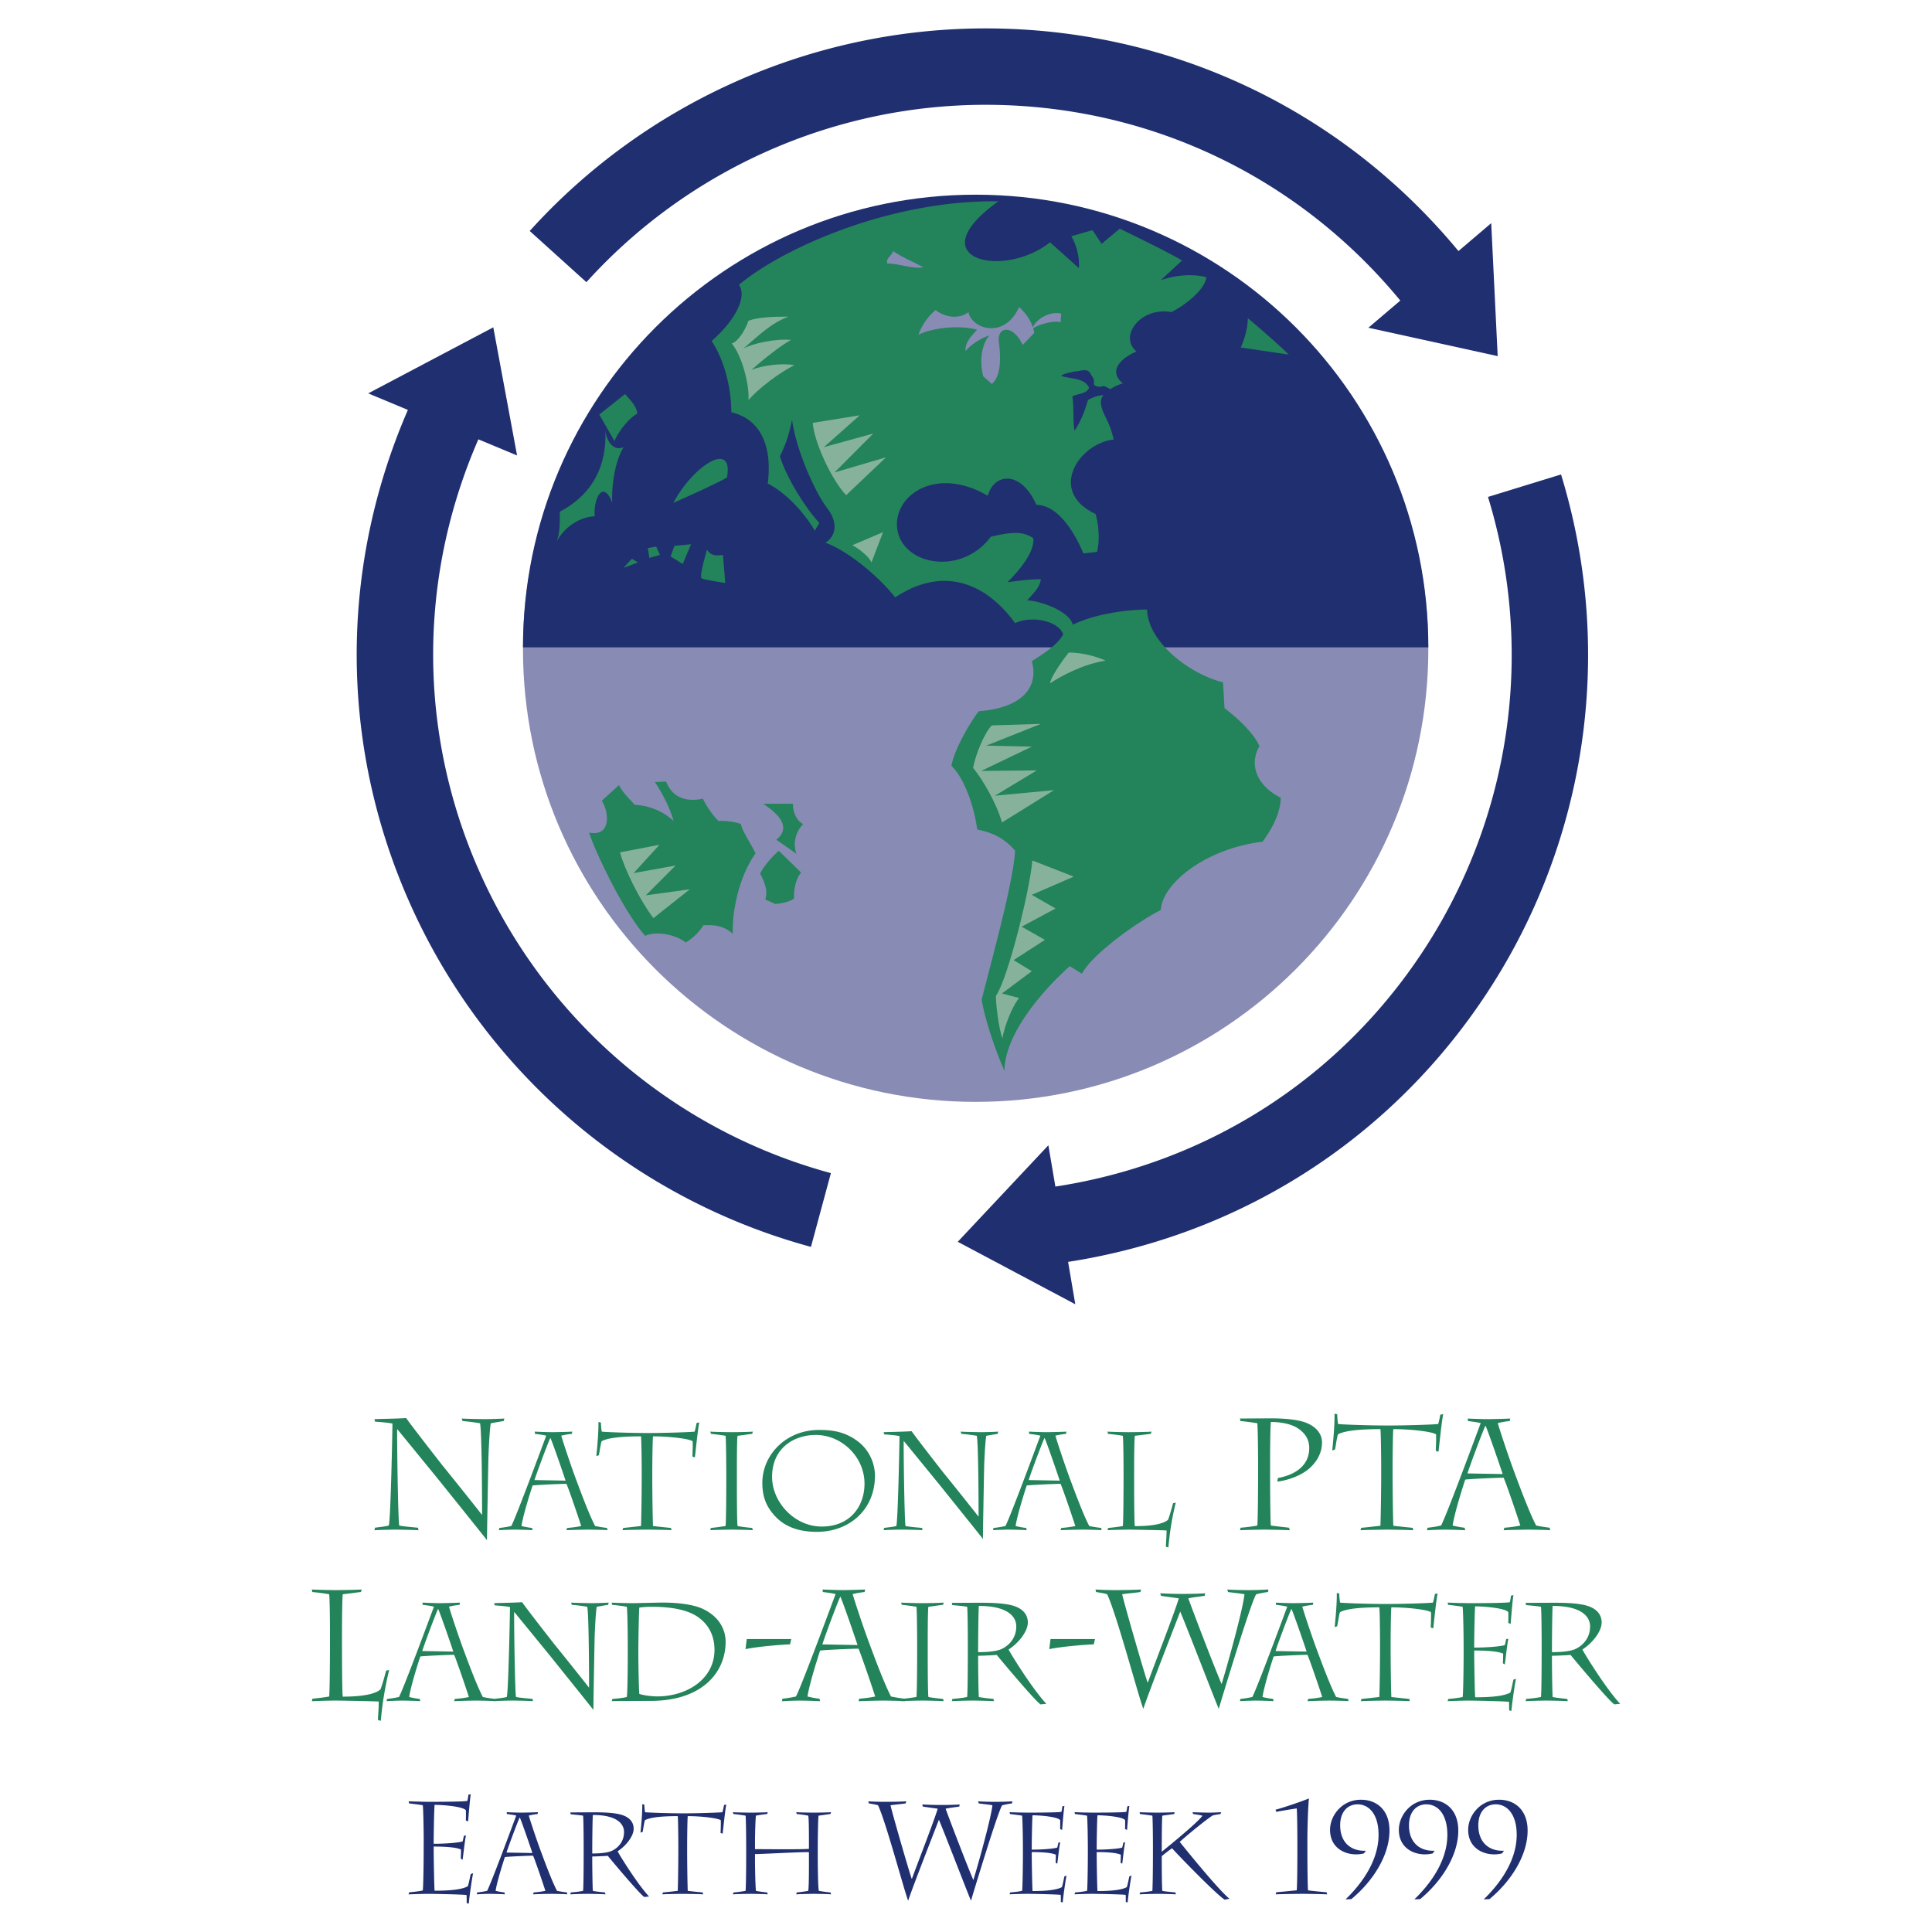 <svg xmlns="http://www.w3.org/2000/svg" width="2500" height="2500" viewBox="0 0 192.756 192.756"><g fill-rule="evenodd" clip-rule="evenodd"><path fill="#fff" d="M0 0h192.756v192.756H0V0z"/><path d="M37.358 141.588c.805-.031 2.284-.047 3.166-.109.347.535 3.465 4.535 3.732 4.865.473.566 3.605 4.488 3.811 4.771h.031c0-1.023-.015-8.221-.204-9.117a23.191 23.191 0 0 0-1.749-.221l-.078-.252c.299.031 2 .062 2.345.062.347 0 1.576-.031 1.906-.062l-.062.252c-.205.033-.929.158-1.291.221-.126.693-.221 2.912-.236 3.416-.017.742-.141 7.354-.141 8.25-.269-.359-4.552-5.684-4.929-6.154-.221-.27-3.622-4.441-4.031-4.93-.032.709.079 9.055.204 9.621.238.08 1.576.189 1.874.221l.048.252c-.283-.031-1.922-.062-2.33-.062-.458 0-1.685.031-2.064.062l.049-.252c.361-.062 1.022-.111 1.384-.221.188-.66.363-9.652.363-10.172-.363-.078-1.214-.158-1.734-.189l-.064-.252zM56.426 147.723l-3.099-.057c.139-.486 1.307-3.639 1.583-4.209.169.32 1.211 3.322 1.516 4.266zm.083 4.943a67.59 67.59 0 0 1 2.167-.055c.39 0 1.792.027 1.932.055l-.042-.221a15.407 15.407 0 0 1-1.193-.195c-.667-1.291-1.516-3.625-1.917-4.695-.542-1.457-1.264-3.639-1.459-4.318a7.751 7.751 0 0 1 1.057-.182l.041-.223c-.375.029-1.764.057-2 .057s-1.319-.027-1.736-.057l.014.223c.334.041.792.098 1.125.182-.221.598-2.986 8.07-3.485 9.014a11.37 11.37 0 0 1-1.195.195l-.041.221a30.46 30.46 0 0 1 1.541-.055c.402 0 1.528.027 1.82.055l-.056-.221a8.59 8.59 0 0 1-1.056-.195c.167-1.139 1-3.723 1.112-4.043.515-.068 2.902-.166 3.375-.166.223.473 1.223 3.418 1.473 4.209-.431.098-.917.152-1.404.195l-.073.22zM59.497 145.277c.055-.568.236-2.305.208-3.402l.25.055c0 .182.027.611.082.902.223.043 2.681.141 4.557.141 2.014 0 4.486-.098 4.708-.141.056-.166.152-.596.195-.861l.278-.055c-.112.32-.404 3.168-.445 3.486l-.25-.084c.028-.555.042-1.193.028-1.525-.347-.252-2.319-.488-3.959-.488-.041.375-.07 2.5-.07 3.57v.625c0 1.223.029 3.568.07 4.75.265.041 1.528.166 1.793.195l.055.221c-.334-.027-1.959-.055-2.458-.055-.362 0-2.029.027-2.431.055l.069-.221c.319-.029 1.444-.154 1.778-.195.041-1.152.069-3.543.069-4.75v-.625c0-1.098-.028-3.25-.069-3.57-2.653 0-3.556.279-3.932.488-.11.332-.195 1.041-.278 1.4l-.248.084zM72.461 146.846c0-.457-.014-3.125-.069-3.598a29.997 29.997 0 0 0-1.459-.193l-.068-.223c.263.029 1.541.057 2.111.057.707 0 1.901-.027 2.138-.057l-.069.223c-.278.029-.958.139-1.458.193-.055.141-.069 1.959-.069 3.668v.861c0 1.805.014 4.195.069 4.473.348.082 1.18.166 1.458.195l.069.221c-.306-.027-1.75-.055-2.083-.055-.473 0-1.75.027-2.166.055l.055-.221a24.253 24.253 0 0 0 1.473-.195c.055-.582.069-3.223.069-4.584v-.82h-.001zM81.989 152.305c-2.723 0-4.959-2.43-4.959-4.957 0-2.875 2.181-4.182 4.362-4.182 2.583 0 4.86 2.182 4.86 4.861 0 2.264-1.444 4.278-4.263 4.278zm-.487.527c3.237 0 5.792-2.207 5.792-5.596 0-1.307-.639-2.641-1.722-3.443-1.333-1.002-2.638-1.127-3.862-1.127-3.305 0-5.652 2.5-5.652 5.277 0 1.277.32 2.32 1.306 3.363 1.221 1.292 2.876 1.526 4.138 1.526zM88.163 142.889c.708-.027 2.014-.043 2.793-.098.304.473 3.055 4 3.29 4.291.418.5 3.18 3.959 3.362 4.209h.027c0-.902-.014-7.25-.18-8.043a20.42 20.42 0 0 0-1.542-.193l-.069-.223c.264.029 1.764.057 2.069.057.307 0 1.391-.027 1.682-.057l-.055.223c-.182.029-.82.139-1.139.193-.113.613-.195 2.57-.211 3.016-.014.652-.123 6.486-.123 7.277-.236-.318-4.014-5.014-4.348-5.43-.195-.236-3.194-3.918-3.555-4.348-.028.625.069 7.986.18 8.486.208.068 1.389.166 1.652.195l.042.221c-.25-.027-1.694-.055-2.055-.055-.403 0-1.486.027-1.82.055l.042-.221c.319-.057.903-.098 1.222-.195.167-.582.319-8.514.319-8.973-.319-.07-1.069-.139-1.527-.166l-.056-.221zM105.729 147.723l-3.098-.057c.139-.486 1.305-3.639 1.584-4.209.166.32 1.207 3.322 1.514 4.266zm.083 4.943a67.462 67.462 0 0 1 2.166-.055c.389 0 1.791.027 1.93.055l-.041-.221c-.416-.057-.82-.113-1.195-.195-.666-1.291-1.512-3.625-1.916-4.695-.541-1.457-1.264-3.639-1.457-4.318a7.668 7.668 0 0 1 1.055-.182l.041-.223c-.373.029-1.762.057-2 .057-.236 0-1.318-.027-1.736-.057l.016.223c.332.041.791.098 1.123.182-.223.598-2.986 8.07-3.484 9.014-.375.082-.793.152-1.195.195l-.041.221c.318-.027 1.25-.055 1.543-.055.4 0 1.525.027 1.816.055l-.055-.221a8.535 8.535 0 0 1-1.055-.195c.166-1.139 1-3.723 1.109-4.043.516-.068 2.904-.166 3.377-.166.221.473 1.221 3.418 1.473 4.209-.432.098-.918.152-1.404.195l-.07.22zM112.096 146.707c0-.791-.016-3.012-.07-3.459a22.854 22.854 0 0 0-1.486-.193l-.041-.223c.346.029 1.555.057 2.096.057.709 0 2.057-.027 2.293-.057l-.07.223c-.293.029-1.041.139-1.598.193-.055.447-.068 2.516-.068 3.627v.498c0 1.822.014 4.584.068 4.891 2.193 0 3.014-.361 3.32-.639.207-.543.391-1.266.5-1.652l.264-.055a29.754 29.754 0 0 0-.736 4.471l-.25-.07c0-.193.084-1.248.07-1.623-.307-.029-3.307-.084-3.75-.084-.473 0-1.75.027-2.139.055l.055-.221c.209-.016 1.18-.127 1.473-.195.055-.611.07-3.361.07-4.736v-.808h-.001zM125.521 145.98c0-.502-.016-3.447-.078-3.982a24.931 24.931 0 0 0-1.686-.221l-.047-.252c.473 0 2.471-.016 3.102-.016 1.465 0 2.771.143 3.543.457 1.402.582 1.543 1.543 1.543 1.936 0 1.008-.457 1.811-1.088 2.441-1.055 1.039-2.723 1.402-3.369 1.48l.049-.361c.834-.143 3.133-.725 3.133-2.994 0-.959-.52-1.605-1.291-2.062-.346-.203-1.213-.535-2.535-.535-.064.457-.08 2.805-.08 4.158v.66c0 1.34.016 5.055.08 5.512.346.062 1.48.174 1.811.221l.078.252c-.361-.031-2.125-.062-2.488-.062-.551 0-2.047.031-2.486.062l.062-.252c.236-.016 1.307-.125 1.67-.221.062-.693.078-4.125.078-5.59v-.631h-.001zM132.92 144.709c.059-.615.254-2.486.225-3.668l.27.061c0 .195.029.656.09.971.24.045 2.891.15 4.91.15 2.17 0 4.834-.105 5.074-.15.059-.18.164-.643.209-.928l.299-.061c-.119.346-.434 3.414-.479 3.758l-.27-.09c.029-.6.045-1.285.029-1.646-.373-.27-2.498-.523-4.266-.523-.045.404-.074 2.693-.074 3.846v.674c0 1.318.029 3.848.074 5.121.285.043 1.646.178 1.932.209l.061.238c-.361-.029-2.111-.059-2.65-.059-.389 0-2.186.029-2.619.059l.074-.238c.344-.031 1.557-.166 1.916-.209.045-1.244.076-3.818.076-5.121v-.674c0-1.182-.031-3.502-.076-3.846-2.859 0-3.832.299-4.236.523-.119.361-.209 1.123-.299 1.514l-.27.089zM149.922 147.068l-3.512-.064c.158-.549 1.48-4.125 1.795-4.77.19.362 1.369 3.764 1.717 4.834zm.094 5.606c.426-.031 2.205-.062 2.455-.062.443 0 2.031.031 2.189.062l-.047-.252c-.471-.062-.93-.125-1.354-.221-.756-1.465-1.717-4.109-2.174-5.322-.613-1.654-1.432-4.125-1.652-4.896a9.034 9.034 0 0 1 1.195-.205l.049-.252c-.426.031-2 .062-2.268.062s-1.496-.031-1.969-.062l.016.252c.377.049.896.109 1.275.205-.252.678-3.385 9.148-3.953 10.219-.424.096-.896.174-1.352.221l-.049.252a34.207 34.207 0 0 1 1.748-.062c.457 0 1.732.031 2.062.062l-.062-.252a8.86 8.86 0 0 1-1.197-.221c.189-1.291 1.133-4.221 1.26-4.582.582-.078 3.291-.188 3.826-.188.252.533 1.387 3.873 1.67 4.77-.488.109-1.039.174-1.592.221l-.076.251zM32.922 162.977c0-.896-.016-3.416-.079-3.92a23.997 23.997 0 0 0-1.684-.221l-.048-.252c.395.031 1.764.062 2.378.062.803 0 2.331-.031 2.598-.062l-.078.252c-.332.031-1.181.156-1.812.221-.062.504-.078 2.85-.078 4.109v.566c0 2.062.016 5.197.078 5.543 2.488 0 3.417-.408 3.763-.725.237-.613.44-1.432.567-1.873l.3-.062a33.636 33.636 0 0 0-.835 5.07l-.284-.08c0-.221.095-1.416.079-1.842-.346-.031-3.746-.096-4.251-.096-.536 0-1.984.033-2.425.064l.063-.252c.236-.016 1.338-.143 1.668-.221.063-.693.079-3.811.079-5.369v-.912h.001zM45.226 164.779l-3.098-.055c.139-.486 1.306-3.639 1.583-4.207.166.319 1.208 3.319 1.515 4.262zm.082 4.946a68.087 68.087 0 0 1 2.167-.057c.39 0 1.792.029 1.931.057l-.041-.223c-.416-.057-.82-.111-1.195-.193-.667-1.293-1.515-3.625-1.917-4.695-.541-1.459-1.263-3.639-1.458-4.318a8.043 8.043 0 0 1 1.057-.182l.041-.223c-.376.027-1.764.057-2.001.057a49.22 49.22 0 0 1-1.735-.055l.013.221c.334.043.792.098 1.125.182-.221.598-2.986 8.068-3.487 9.014-.375.082-.791.152-1.194.193l-.042.223c.32-.027 1.25-.057 1.542-.057.403 0 1.529.029 1.82.057l-.057-.223a8.237 8.237 0 0 1-1.055-.193c.166-1.139 1-3.723 1.111-4.043.514-.068 2.903-.166 3.374-.166.222.473 1.223 3.416 1.474 4.209-.433.098-.917.152-1.403.193l-.07.222z" fill="#23835a"/><path d="M49.3 159.947c.708-.029 2.015-.041 2.792-.098.306.473 3.055 4 3.292 4.291.417.502 3.18 3.959 3.361 4.209h.027c0-.902-.014-7.25-.181-8.041a18.285 18.285 0 0 0-1.542-.195l-.068-.221c.263.025 1.763.055 2.069.055s1.389-.029 1.68-.057l-.055.223c-.181.027-.819.139-1.139.195-.112.609-.195 2.568-.208 3.012-.015.654-.125 6.486-.125 7.279-.237-.32-4.014-5.014-4.347-5.432-.194-.234-3.195-3.916-3.555-4.346-.028.625.069 7.986.18 8.486.208.068 1.39.166 1.652.193l.042.223c-.25-.027-1.695-.057-2.056-.057-.403 0-1.487.029-1.819.057l.042-.223c.319-.057.902-.096 1.222-.193.167-.584.319-8.514.319-8.973-.319-.07-1.068-.139-1.527-.166l-.056-.221zM63.688 164.502c0-.611.055-3.902.098-4.111.291-.055.903-.082 1.221-.082 2.097 0 3.722.332 4.75 1.109 1.139.861 1.528 2.029 1.528 3.182 0 2.918-2.736 4.652-5.736 4.652-.251 0-1.209-.057-1.763-.25-.056-.5-.098-3.209-.098-3.957v-.543zm-1.055.416c0 1.611-.028 4.154-.098 4.391-.333.098-1.181.18-1.444.193l-.056.223c.334-.016 3.278-.027 3.875-.027 5.18 0 7.485-2.875 7.485-5.889 0-1.236-.652-2.529-2.277-3.291-.875-.418-2.417-.627-3.945-.627-.889.002-2.542.057-3.028.057-.403 0-1.904-.029-2.111-.055l.028.221c.334.027 1.111.125 1.472.195.07.277.098 2.889.098 3.514v1.095h.001zM78.944 163.527l-.126.535c-.614 0-3.292.221-4.44.473l.125-1.008h4.441zM85.557 164.127l-3.511-.064c.157-.551 1.479-4.123 1.794-4.771.189.364 1.37 3.765 1.717 4.835zm.094 5.605c.425-.031 2.204-.064 2.457-.064.44 0 2.031.033 2.188.064l-.047-.252a16.09 16.09 0 0 1-1.354-.221c-.757-1.465-1.717-4.109-2.173-5.322-.613-1.652-1.433-4.125-1.654-4.896a9.065 9.065 0 0 1 1.197-.205l.047-.252c-.425.031-1.999.062-2.268.062a52.3 52.3 0 0 1-1.968-.062l.016.252c.379.047.897.111 1.275.205-.252.676-3.386 9.146-3.952 10.219-.425.094-.898.174-1.355.221l-.047.252a34.171 34.171 0 0 1 1.748-.064c.457 0 1.732.033 2.062.064l-.062-.252a9.249 9.249 0 0 1-1.197-.221c.189-1.291 1.134-4.219 1.259-4.584.583-.076 3.292-.188 3.827-.188.251.537 1.386 3.873 1.669 4.771-.489.109-1.039.174-1.591.221l-.077.252z" fill="#23835a"/><path d="M91.504 163.904c0-.457-.014-3.125-.07-3.596a25.664 25.664 0 0 0-1.459-.195l-.068-.221c.263.025 1.542.055 2.111.055.708 0 1.903-.029 2.14-.057l-.07.223c-.278.027-.958.139-1.458.195-.057.139-.07 1.959-.07 3.666v.861c0 1.807.013 4.193.07 4.473.347.082 1.179.166 1.458.193l.07.223c-.306-.027-1.75-.057-2.083-.057-.472 0-1.75.029-2.167.057l.055-.223a22.584 22.584 0 0 0 1.472-.193c.056-.584.07-3.223.07-4.584v-.82h-.001zM97.588 164.404c0-1.055.029-3.609.07-4.18 2.93 0 3.736 1.098 3.736 2.043 0 1.375-1 2.082-1.584 2.305-.598.223-1.541.264-2.223.264v-.432h.001zm-1.027.25c0 1.459-.014 4.252-.069 4.654-.389.098-1.277.18-1.472.193l-.056.223c.32-.027 1.778-.057 2.028-.057.43 0 1.833.029 2.18.057l-.057-.223c-.305-.027-1.221-.125-1.457-.193-.041-.639-.07-2.848-.07-3.75v-.361c.236 0 1.334-.041 1.861-.084.223.293 3.777 4.541 4.361 4.932l.584-.057c-1.418-1.5-3.652-5.139-3.766-5.416 1.029-.668 1.918-1.82 1.918-2.695 0-.764-.459-1.291-1.195-1.582-.943-.377-2.596-.389-3.734-.389l-2.654.012.043.223c.304.029 1.249.111 1.485.168.055.264.069 3 .069 3.5v.845h.001zM109.25 163.527l-.125.535c-.615 0-3.291.221-4.439.473l.125-1.008h4.439zM113.77 158.836c-.221.047-1.432.156-1.811.221.158.771 2.127 7.621 2.535 8.801h.031c.408-1.18 2.631-6.85 3.086-8.393-.691-.094-1.512-.203-1.777-.25l-.08-.252c.598.029 1.322.062 2.236.062.977 0 1.873-.033 2.25-.062l-.047.252c-.473.076-1.039.125-1.637.25.346.977 2.441 6.488 3.322 8.551.457-1.449 2.125-7.385 2.283-8.959-.457-.094-1.117-.143-1.639-.221l-.078-.252c.332.031 1.119.062 2.062.062.914 0 1.559-.031 2.047-.062l-.047.252a10.06 10.06 0 0 0-1.164.221c-.457.488-3.59 10.896-3.748 11.432-.395-.914-3.166-8.109-3.842-9.699-.631 1.637-3.023 7.746-3.686 9.699-.504-1.322-2.676-9.48-3.605-11.432-.299-.094-.629-.143-1.102-.221l-.064-.252c.441.031 1.104.062 2.016.062 1.041 0 2.174-.031 2.537-.062l-.078.252zM130.361 164.779l-3.098-.055c.139-.486 1.307-3.639 1.582-4.207.169.319 1.21 3.319 1.516 4.262zm.082 4.946a67.993 67.993 0 0 1 2.168-.057c.389 0 1.791.029 1.93.057l-.041-.223c-.418-.057-.82-.111-1.195-.193-.666-1.293-1.514-3.625-1.916-4.695-.543-1.459-1.264-3.639-1.459-4.318.32-.084.695-.139 1.057-.182l.041-.223c-.375.027-1.764.057-2 .057s-1.32-.029-1.736-.055l.014.221c.334.043.791.098 1.125.182-.221.598-2.986 8.068-3.486 9.014-.375.082-.791.152-1.193.193l-.041.223c.318-.027 1.25-.057 1.541-.057.402 0 1.527.029 1.82.057l-.057-.223a8.307 8.307 0 0 1-1.057-.193c.168-1.139 1.002-3.723 1.113-4.043.514-.068 2.9-.166 3.373-.166.223.473 1.223 3.416 1.473 4.209-.432.098-.916.152-1.402.193l-.072.222zM133.162 162.336c.055-.57.234-2.307.207-3.402l.25.055c0 .18.027.611.082.902.223.043 2.682.139 4.559.139 2.012 0 4.484-.096 4.705-.139.057-.166.154-.596.195-.861l.279-.055c-.111.32-.404 3.166-.443 3.486l-.252-.084c.029-.555.043-1.193.029-1.527-.348-.25-2.32-.486-3.959-.486-.041.375-.07 2.5-.07 3.568v.625c0 1.223.029 3.57.07 4.752.264.041 1.527.166 1.791.193l.055.223c-.332-.027-1.957-.057-2.457-.057-.361 0-2.029.029-2.432.057l.07-.223a87.36 87.36 0 0 0 1.777-.193c.041-1.154.07-3.541.07-4.752v-.625c0-1.096-.029-3.248-.07-3.568-2.652 0-3.557.277-3.932.486-.109.334-.193 1.043-.277 1.402l-.247.084zM146.025 164.266c0-1.25-.041-3.527-.098-3.957-.264-.057-1.109-.152-1.443-.195l-.057-.223c.334.016.793.027 1.209.043.418 0 .779.014.918.014.443 0 3.707 0 4.082-.098.041-.166.084-.402.111-.652l.25-.057c-.07.293-.25 2.445-.277 2.875l-.236-.098c0-.096.014-.791 0-1.068-.25-.402-2.389-.584-3.305-.584-.043.182-.098 2.945-.098 3.807v.307c1.375 0 2.721-.127 3.055-.252.055-.207.098-.402.139-.598l.223-.027c-.098.25-.291 2.111-.361 2.557l-.193-.111c.014-.293.027-.682.027-.959-.432-.223-1.514-.318-2.889-.318v.291c0 .875.055 3.971.098 4.375 1.568 0 2.873-.111 3.514-.473.152-.486.221-.986.305-1.291l.25-.084c-.096.402-.402 2.514-.459 3.209l-.223-.055c0-.377 0-.627-.014-.848-.402-.07-3.484-.127-4.014-.127-.473 0-1.568.029-2.111.057l.07-.223c.223-.014 1.055-.096 1.43-.193.057-.182.098-2.875.098-4.404v-.64h-.001zM154.838 164.404c0-1.055.029-3.609.07-4.18 2.93 0 3.736 1.098 3.736 2.043 0 1.375-1 2.082-1.584 2.305-.598.223-1.541.264-2.223.264v-.432h.001zm-1.027.25c0 1.459-.014 4.252-.07 4.654-.387.098-1.277.18-1.471.193l-.057.223a54.73 54.73 0 0 1 2.029-.057c.43 0 1.832.029 2.18.057l-.057-.223c-.305-.027-1.221-.125-1.457-.193-.041-.639-.07-2.848-.07-3.75v-.361c.236 0 1.334-.041 1.861-.084.223.293 3.777 4.541 4.361 4.932l.584-.057c-1.418-1.5-3.652-5.139-3.766-5.416 1.029-.668 1.918-1.82 1.918-2.695 0-.764-.459-1.291-1.193-1.582-.945-.377-2.6-.389-3.736-.389l-2.654.012.043.223c.305.029 1.25.111 1.484.168.057.264.07 3 .07 3.5v.845h.001z" fill="#23835a"/><path d="M42.274 183.848c0-1.18-.038-3.332-.091-3.738-.249-.053-1.049-.145-1.365-.184l-.052-.209c.629.025 1.744.051 2.006.051.42 0 3.502 0 3.857-.092.039-.156.078-.381.104-.615l.236-.053c-.065.275-.236 2.309-.263 2.715l-.224-.092c0-.092.013-.748 0-1.01-.235-.381-2.255-.551-3.121-.551-.04.17-.092 2.779-.092 3.594v.289c1.299 0 2.571-.119 2.886-.236.053-.197.092-.381.131-.564l.209-.025c-.09.234-.275 1.994-.34 2.414l-.184-.107c.013-.275.025-.641.025-.904-.406-.209-1.429-.301-2.728-.301v.273c0 .826.052 3.754.092 4.133 1.482 0 2.716-.104 3.318-.445.144-.459.211-.93.289-1.219l.236-.08c-.092.381-.381 2.375-.433 3.031l-.209-.053c0-.355 0-.592-.014-.801-.381-.066-3.293-.119-3.79-.119-.448 0-1.483.027-1.995.053l.065-.209c.21-.014.997-.092 1.352-.184.053-.172.091-2.715.091-4.158v-.604h.004zM53.117 184.877l-2.581-.047c.115-.406 1.088-3.033 1.319-3.508.139.268 1.008 2.766 1.262 3.555zm.069 4.121a50.41 50.41 0 0 1 1.807-.049c.324 0 1.493.023 1.609.049l-.036-.188a11.976 11.976 0 0 1-.995-.16c-.557-1.076-1.263-3.021-1.598-3.912-.452-1.217-1.054-3.033-1.216-3.6a6.56 6.56 0 0 1 .879-.152l.035-.184c-.312.023-1.47.045-1.666.045-.197 0-1.1-.021-1.448-.045l.013.184c.277.035.658.082.937.152-.186.496-2.488 6.725-2.905 7.512a9.409 9.409 0 0 1-.996.16l-.034.188a22.868 22.868 0 0 1 1.284-.049c.336 0 1.274.023 1.517.049l-.046-.188a7.083 7.083 0 0 1-.88-.16c.138-.951.833-3.104.926-3.369.428-.059 2.419-.139 2.812-.139.186.393 1.02 2.848 1.228 3.508a9.531 9.531 0 0 1-1.169.16l-.058.188zM59.089 184.562c0-.879.023-3.008.058-3.482 2.442 0 3.113.914 3.113 1.701 0 1.146-.833 1.736-1.319 1.92-.497.188-1.285.221-1.852.221v-.36zm-.857.209c0 1.217-.011 3.541-.058 3.879-.323.078-1.064.15-1.228.16l-.045.188a40.856 40.856 0 0 1 1.69-.049c.358 0 1.527.023 1.816.049l-.045-.188c-.254-.021-1.019-.104-1.216-.16-.034-.533-.058-2.375-.058-3.127v-.301c.197 0 1.11-.033 1.551-.068.186.242 3.148 3.783 3.635 4.107l.485-.045c-1.18-1.25-3.044-4.283-3.137-4.516.857-.555 1.598-1.516 1.598-2.244 0-.637-.382-1.076-.995-1.318-.788-.312-2.165-.324-3.113-.324l-2.211.012.034.184c.255.025 1.041.094 1.238.139.047.221.058 2.5.058 2.918v.704h.001zM63.903 182.84c.046-.477.197-1.922.174-2.836l.208.045c0 .15.023.51.07.754.185.035 2.233.115 3.796.115 1.678 0 3.738-.08 3.924-.115.046-.139.126-.498.162-.719l.232-.045c-.094.266-.336 2.639-.371 2.904l-.208-.07c.023-.463.035-.994.023-1.271-.289-.209-1.933-.406-3.298-.406-.035.312-.058 2.084-.058 2.975v.521c0 1.018.023 2.975.058 3.959.22.033 1.273.139 1.493.16l.047.188c-.278-.025-1.632-.049-2.049-.049-.301 0-1.689.023-2.026.049l.059-.188a69.504 69.504 0 0 0 1.481-.16c.035-.963.057-2.953.057-3.959v-.521c0-.914-.022-2.709-.057-2.975-2.211 0-2.963.232-3.276.406-.092.277-.161.867-.23 1.168l-.211.07zM81.588 184.947c0 1.342.023 3.309.104 3.703.23.045.938.15 1.169.16l.058.188c-.22-.025-1.401-.049-1.678-.049-.325 0-1.412.023-1.806.049l.058-.188c.173-.01.938-.115 1.146-.16.069-.395.069-1.924.069-3.148v-.707c-.544-.045-4.93.197-5.382.186v.521c0 1.18.047 2.719.093 3.148.312.068.891.139 1.122.16l.057.188c-.242-.025-1.388-.049-1.655-.049-.393 0-1.481.023-1.828.049l.07-.188c.266-.01.983-.115 1.203-.16.046-.604.059-2.547.059-3.428v-1.088c0-.369-.013-2.604-.059-2.986a14.343 14.343 0 0 0-1.215-.162l-.058-.184c.197.023 1.296.045 1.737.045.578 0 1.562-.021 1.746-.045l-.057.184c-.325.023-.937.117-1.122.162-.046.312-.093 1.738-.093 2.732v.613c.29-.012 4.63.047 5.382-.035v-.578c0-.902 0-2.443-.069-2.732-.196-.045-.81-.139-1.146-.162l-.058-.184c.196.023 1.272.045 1.724.045.579 0 1.552-.021 1.76-.045l-.07.184c-.23.023-.844.117-1.18.162-.058.232-.081 2.676-.081 2.986v.813zM90.355 179.926c-.183.039-1.193.131-1.508.184.131.643 1.772 6.35 2.112 7.332h.027c.341-.982 2.191-5.705 2.57-6.99-.577-.08-1.259-.172-1.481-.211l-.065-.209a35.59 35.59 0 0 0 1.861.051c.814 0 1.562-.025 1.876-.051l-.04.209c-.393.064-.865.105-1.363.211.288.812 2.033 5.404 2.768 7.123.379-1.207 1.77-6.154 1.902-7.465-.381-.078-.932-.119-1.365-.184l-.066-.209c.277.025.932.051 1.721.051.76 0 1.297-.025 1.703-.051l-.039.209a8.37 8.37 0 0 0-.971.184c-.379.406-2.99 9.076-3.123 9.523-.327-.762-2.635-6.756-3.199-8.08-.524 1.365-2.519 6.453-3.069 8.08-.421-1.102-2.231-7.896-3.004-9.523-.25-.078-.525-.119-.919-.184l-.052-.209c.367.025.918.051 1.679.051.866 0 1.81-.025 2.112-.051l-.067.209zM102.057 184.447c0-1.041-.035-2.939-.082-3.299-.221-.045-.926-.127-1.205-.162l-.045-.184c.277.012.66.023 1.008.035.346 0 .646.01.762.01.371 0 3.092 0 3.402-.08.037-.139.072-.336.094-.545l.209-.045c-.057.242-.209 2.037-.23 2.396l-.197-.082c0-.082.012-.66 0-.891-.209-.338-1.992-.488-2.756-.488-.033.15-.08 2.455-.08 3.172v.256c1.146 0 2.268-.104 2.545-.209.047-.174.082-.336.117-.498l.186-.021c-.082.207-.244 1.758-.303 2.129l-.16-.094c.01-.242.021-.566.021-.797-.357-.188-1.26-.268-2.406-.268v.242c0 .73.047 3.311.08 3.646 1.309 0 2.396-.094 2.93-.393.127-.406.184-.822.254-1.076l.207-.07c-.08.336-.334 2.096-.381 2.674l-.186-.047c0-.312 0-.521-.012-.705-.334-.057-2.904-.105-3.344-.105-.395 0-1.309.023-1.76.049l.057-.188c.186-.01.881-.082 1.193-.16.047-.15.082-2.398.082-3.67v-.532zM108.535 184.447c0-1.041-.035-2.939-.08-3.299-.221-.045-.926-.127-1.205-.162l-.045-.184c.277.012.658.023 1.006.035.35 0 .648.01.766.01.369 0 3.09 0 3.402-.08.033-.139.068-.336.094-.545l.207-.045c-.059.242-.207 2.037-.232 2.396l-.197-.082c0-.082.012-.66 0-.891-.207-.338-1.99-.488-2.754-.488-.035.15-.08 2.455-.08 3.172v.256c1.145 0 2.268-.104 2.547-.209.045-.174.08-.336.115-.498l.184-.021c-.08.207-.242 1.758-.299 2.129l-.164-.094c.012-.242.023-.566.023-.797-.359-.188-1.262-.268-2.406-.268v.242c0 .73.045 3.311.08 3.646 1.309 0 2.396-.094 2.928-.393.127-.406.186-.822.256-1.076l.209-.07c-.082.336-.338 2.096-.383 2.674l-.186-.047c0-.312 0-.521-.012-.705-.336-.057-2.906-.105-3.346-.105-.393 0-1.307.023-1.758.049l.057-.188c.186-.01.879-.082 1.193-.16.045-.15.08-2.398.08-3.67v-.532zM115.029 184.217c0-1.088-.023-2.756-.057-3.068a23.9 23.9 0 0 0-1.24-.162l-.033-.184c.23.023 1.562.045 1.805.045.221 0 1.471-.021 1.689-.045l-.045.184c-.141.023-.916.117-1.182.162-.047.371-.057 2.223-.057 3.172v.43c.902-.73 3.645-2.977 4.062-3.602a7.916 7.916 0 0 0-.939-.162l-.045-.184c.369.023 1.424.045 1.643.045.221 0 .869-.021 1.203-.045l-.068.184c-.115.023-.463.059-.764.139-.498.279-2.639 2.027-3.299 2.641.521.648 3.877 4.812 4.965 5.67l-.475.094c-.902-.566-4.803-4.607-5.254-5.129-.291.188-.799.592-1.029.789v.254c0 1.043.01 2.777.057 3.207.301.068 1.146.139 1.32.16l.021.188c-.219-.025-1.445-.049-1.781-.049-.393 0-1.492.023-1.828.049l.045-.188c.277-.021.949-.092 1.229-.16.033-.51.057-2.119.057-3.773v-.662zM129.439 183.676c0-.432-.014-2.807-.064-3.252-.512.078-1.484.236-2.047.342l-.066-.211c.486-.117 2.428-.748 3.332-1.127-.064.523-.156 2.531-.156 4.314v.564c0 1.719.025 4.027.064 4.291.262.051 1.574.17 1.85.195l.066.209c-.342-.025-2.125-.053-2.439-.053-.447 0-2.348.027-2.703.053l.053-.209c.197-.014 1.758-.17 2.047-.195.051-.566.064-2.742.064-4.041v-.88h-.001zM134.246 189.5c1.352-1.297 3.293-3.66 3.293-6.439 0-2.059-.957-3.043-2.098-3.043-.971 0-1.732.723-1.732 2.1 0 1.678 1.049 2.598 2.559 2.529l-.184.264c-1.377.367-3.385-.25-3.385-2.348 0-1.404 1.168-3.004 3.084-3.004 1.572 0 2.846 1.023 2.846 3.082 0 2.428-1.613 5.023-3.805 6.834l-.578.025zM141.111 189.5c1.352-1.297 3.293-3.66 3.293-6.439 0-2.059-.957-3.043-2.098-3.043-.971 0-1.732.723-1.732 2.1 0 1.678 1.049 2.598 2.559 2.529l-.186.264c-1.377.367-3.383-.25-3.383-2.348 0-1.404 1.168-3.004 3.082-3.004 1.574 0 2.848 1.023 2.848 3.082 0 2.428-1.613 5.023-3.805 6.834l-.578.025zM148.029 189.5c1.352-1.297 3.293-3.66 3.293-6.439 0-2.059-.959-3.043-2.1-3.043-.971 0-1.73.723-1.73 2.1 0 1.678 1.049 2.598 2.557 2.529l-.184.264c-1.377.367-3.385-.25-3.385-2.348 0-1.404 1.168-3.004 3.084-3.004 1.574 0 2.846 1.023 2.846 3.082 0 2.428-1.613 5.023-3.805 6.834l-.576.025zM149.424 35.531l-.645-13.265-3.268 2.782C133.82 10.911 116.764 2.834 98.33 2.834c-17.298 0-33.874 7.366-45.479 20.21l5.655 5.109C68.668 16.907 83.185 10.456 98.33 10.456c16.174 0 31.137 7.104 41.379 19.532l-3.184 2.71 12.899 2.833zM155.744 47.337l-7.287 2.242a53.777 53.777 0 0 1-5.195 43.269c-8.283 13.893-22.049 23.105-37.967 25.537l-.699-4.121-9.039 9.629 11.725 6.234-.717-4.229c18.133-2.805 33.803-13.314 43.244-29.148a61.422 61.422 0 0 0 5.935-49.413zM49.073 89.568c-7.331-14.417-7.781-30.975-1.345-45.736l3.86 1.609-2.372-12.783-12.481 6.589 3.96 1.651c-7.302 16.829-6.771 35.692 1.583 52.124a61.402 61.402 0 0 0 38.631 31.379l1.99-7.357a53.758 53.758 0 0 1-33.826-27.476z" fill="#202f6f"/><path d="M57.468 49.95l-1.121.27.458-1.761c.202.515 1.105.918.663 1.491zM56.639 53.08c-.452.603-.951 1.23-1.583 1.587l.741-2.756c.459.187.517.915.842 1.169z" fill="#fff"/><path d="M142.504 64.772c0 24.942-20.221 45.162-45.162 45.162-24.944 0-45.164-20.219-45.164-45.162 0-24.943 20.219-45.163 45.164-45.163 24.941 0 45.162 20.22 45.162 45.163z" fill="#888bb4"/><path d="M142.504 64.587c0-24.942-20.219-45.163-45.162-45.163S52.178 39.645 52.178 64.587h90.326z" fill="#202f6f"/><path d="M74.936 84.304c-.188-.334-.371-.651-.532-.942-.212-.389-.377-.73-.45-1.013-.011-.045-.027-.093-.034-.137-.277-.109-.712-.205-1.161-.259a5.779 5.779 0 0 0-1.059-.043 1.936 1.936 0 0 1-.236-.227 7.37 7.37 0 0 1-.658-.844 8.112 8.112 0 0 1-.565-.926 3.85 3.85 0 0 1-.106-.222c-.417.083-.88.13-1.339.093a2.807 2.807 0 0 1-1.179-.356 2.533 2.533 0 0 1-.778-.73 3.592 3.592 0 0 1-.388-.724l-.427.022-.684.03c.08.111.165.245.253.386a16.846 16.846 0 0 1 1.055 1.982c.159.359.306.724.426 1.091.048.145.096.286.135.427-.097-.091-.195-.169-.295-.251a5.81 5.81 0 0 0-1.926-1.054 6.052 6.052 0 0 0-1.206-.269 5.081 5.081 0 0 0-.461-.041c-.168-.19-.322-.36-.472-.521a9.183 9.183 0 0 1-.695-.806 4.065 4.065 0 0 1-.398-.642l-1.716 1.565c.187.278.345.666.435 1.075.242 1.104-.018 2.357-1.562 2.122-.048-.005-.087-.008-.134-.017.016.044.03.094.046.145.104.311.259.716.459 1.192.147.356.321.749.51 1.163.169.371.351.755.546 1.155a58.374 58.374 0 0 0 1.141 2.225c.204.369.408.735.616 1.096.212.363.424.72.638 1.057.223.358.446.695.665 1.01.247.351.488.672.722.953.089.104.172.207.259.302.238-.119.543-.191.889-.221a4.83 4.83 0 0 1 1.178.062c.354.063.71.163 1.05.302.329.134.646.303.921.511l.027-.018c.939-.552 1.438-1.25 1.739-1.7.126 0 .306-.009.521-.007.33.002.747.031 1.18.161a3.061 3.061 0 0 1 1.226.705 13.3 13.3 0 0 1-.005-.604 13.41 13.41 0 0 1 .195-2.004c.124-.742.306-1.507.549-2.26.308-.954.709-1.877 1.21-2.675a8.44 8.44 0 0 1 .322-.483 19.2 19.2 0 0 0-.447-.836zM76.142 80.194h2.977c-.05.807.404 1.766 1.011 2.018-.759.809-1.061 1.969-.655 2.979l-2.021-1.412c1.01-.808 1.16-1.97-1.312-3.585zM77.706 84.888l2.22 2.171c-.451.504-.756 1.565-.705 2.572-.404.354-1.262.505-1.867.556l-1.009-.455c.301-.806-.051-1.714-.505-2.574.401-.806 1.259-1.765 1.866-2.27zM126.705 78.913a4.601 4.601 0 0 1-.787-.793c-.51-.657-.754-1.393-.727-2.137a3.16 3.16 0 0 1 .275-1.173c.053-.124.115-.247.188-.368-.607-1.364-2.273-2.878-3.484-3.787l-.15-2.573c-2.244-.577-4.668-2.088-6.154-3.918-.854-1.051-1.398-2.206-1.418-3.35-.572 0-1.207.035-1.873.103-1.91.193-4.047.664-5.545 1.412-.061-.266-.223-.52-.457-.757-.322-.328-.777-.62-1.277-.869a8.517 8.517 0 0 0-2.236-.741 3.563 3.563 0 0 0-.57-.055c.412-.493.727-.809.959-1.139.197-.278.334-.566.402-.981-1.059 0-2.273.151-3.332.302l.08-.079a16.73 16.73 0 0 0 1.125-1.254c.328-.406.629-.831.865-1.256.232-.413.404-.825.475-1.215.039-.201.053-.398.029-.586a2.75 2.75 0 0 0-.855-.411c-.875-.247-1.918-.078-3.383.259l-.086.108c-.355.457-.75.845-1.174 1.165a6.005 6.005 0 0 1-2.37 1.087c-1.21.262-2.436.131-3.44-.313-.726-.323-1.334-.81-1.746-1.433a3.34 3.34 0 0 1-.497-1.247 3.582 3.582 0 0 1 .33-2.226 4.11 4.11 0 0 1 .706-.996 4.617 4.617 0 0 1 1.232-.903c1.559-.794 3.775-.881 6.268.412.158.083.314.167.473.261.029-.104.066-.199.102-.296.209-.549.553-.961.973-1.193a1.81 1.81 0 0 1 1.338-.157c.467.117.949.412 1.4.904.248.271.488.599.709.997.113.202.223.418.326.652.342 0 .678.076 1.002.206.439.177.854.461 1.248.826.289.271.57.588.836.938.229.302.447.627.652.973.191.322.377.659.545 1.004.145.294.281.595.41.899l.695-.078.666-.075c.016-.054.023-.112.035-.168.084-.372.125-.798.129-1.239a9.235 9.235 0 0 0-.068-1.174 6.545 6.545 0 0 0-.223-1.117c-.01-.028-.016-.06-.025-.088a6.022 6.022 0 0 1-1.127-.679 3.757 3.757 0 0 1-.84-.887 2.907 2.907 0 0 1-.436-1.037 2.89 2.89 0 0 1 .014-1.193c.105-.502.328-.991.637-1.44.801-1.152 2.168-2.039 3.568-2.183a12.59 12.59 0 0 0-.199-.742 8.246 8.246 0 0 0-.406-1.065c-.045-.1-.098-.206-.15-.312a10.083 10.083 0 0 1-.324-.716c-.178-.46-.258-.876-.15-1.226a.935.935 0 0 1 .174-.331c.705-.847 1.805-1.166 1.949-1.207.01-.005.018-.005.018-.005l-.006-.004c-.379-.319-.574-.63-.637-.928-.24-1.11 1.367-2.009 2.008-2.248a1.82 1.82 0 0 1-.525-.682c-.537-1.254.637-2.883 2.488-3.247a4.071 4.071 0 0 1 1.324-.037c.064.009.129.018.195.03a9.98 9.98 0 0 0 1.611-1.031c.982-.765 1.803-1.693 1.867-2.453a5.231 5.231 0 0 0-.791-.147 7.613 7.613 0 0 0-1.172-.042c-.402.015-.822.06-1.25.137a8.37 8.37 0 0 0-1.328.356l1.803-1.675.318-.292c-.062-.037-.129-.077-.195-.114-.293-.17-.633-.358-1.004-.553a41.78 41.78 0 0 0-1.012-.527c-.336-.173-.682-.344-1.025-.517a240.824 240.824 0 0 0-2.058-1.017c-.342-.167-.652-.321-.914-.452l-.16.133-1.535 1.279-.121.102-.908-1.362-2.121.606c.455.756.859 2.017.756 3.178l-2.877-2.573c-4.691 3.732-13.22 1.666-5.146-4.088-5.683-.082-11.412 1.231-16.201 3.051a46.718 46.718 0 0 0-5.161 2.326c-.343.182-.675.367-.998.553a29.42 29.42 0 0 0-1.957 1.22c-.333.228-.647.455-.941.676-.222.17-.435.336-.632.501.271.391.322.886.211 1.434-.091.444-.289.923-.571 1.413a8.603 8.603 0 0 1-.727 1.06c-.24.303-.501.601-.787.893-.265.273-.545.537-.838.791l-.014.012c.093.143.182.297.271.451.058.1.121.195.175.299.593 1.107 1.031 2.441 1.284 3.833.12.668.195 1.346.222 2.023.004.169.016.339.016.509.22.052.425.116.625.189 1.242.454 2.086 1.325 2.577 2.481.234.551.39 1.163.47 1.829.052.461.07.945.054 1.451-.011.379-.042.767-.091 1.167.684.341 1.432.879 2.169 1.565a14.29 14.29 0 0 1 2.523 3.129l.235-.392.222-.367a16.277 16.277 0 0 1-1.049-1.292 24.047 24.047 0 0 1-1.336-2.029 20.97 20.97 0 0 1-1.041-2.001 12.35 12.35 0 0 1-.512-1.34l.145-.302c.171-.358.319-.709.447-1.06.138-.369.255-.744.359-1.134.096-.363.181-.737.261-1.138.064.496.173 1.022.307 1.563.144.569.319 1.151.517 1.731.202.592.426 1.18.661 1.746.262.619.536 1.209.803 1.741.369.733.729 1.351 1.042 1.79l.149.211c.372.473.602.946.703 1.395.095.427.07.828-.077 1.186a1.955 1.955 0 0 1-.765.893c-.002.001-.005.005-.01.007 1.223.435 2.744 1.429 4.165 2.624a22.772 22.772 0 0 1 1.696 1.58c.4.414.771.832 1.104 1.249.458-.305.913-.563 1.362-.783a8.59 8.59 0 0 1 2.603-.802 6.987 6.987 0 0 1 2.647.155 7.857 7.857 0 0 1 2.436 1.107c.447.301.883.653 1.305 1.052.34.32.668.668.988 1.049.211.252.418.517.621.794.857-.429 2.115-.468 3.139-.166.596.176 1.107.467 1.42.863.1.129.182.266.236.414a3.726 3.726 0 0 1-.682.877c-.166.166-.35.331-.549.492-.359.293-.764.578-1.184.852-.236.155-.475.307-.715.453.051.183.086.356.113.53.061.38.061.741.01 1.083-.049.365-.16.711-.336 1.026a3.31 3.31 0 0 1-.797.951c-.414.345-.93.642-1.559.87-.758.277-1.67.462-2.732.539l-.219.302c-.213.302-.446.658-.682 1.046a21.152 21.152 0 0 0-1.142 2.126c-.166.367-.316.729-.434 1.073a6.137 6.137 0 0 0-.247.903c.054.05.106.107.162.164.269.284.525.646.771 1.068.188.326.366.685.531 1.068.149.343.286.703.413 1.073.118.354.229.718.327 1.084.09.361.172.721.24 1.08.051.276.096.552.129.82a7.4 7.4 0 0 1 1.346.372 5.685 5.685 0 0 1 2.154 1.426c.096.103.197.208.285.322-.016.247-.043.518-.078.809-.041.328-.092.681-.154 1.059a55.173 55.173 0 0 1-.404 2.097c-.072.341-.15.689-.229 1.043-.078.344-.156.691-.24 1.043-.082.341-.164.687-.25 1.036-.082.345-.17.692-.256 1.035-.084.347-.172.692-.26 1.037l-.264 1.032c-.439 1.709-.867 3.33-1.197 4.646.152 1.213 1.062 4.391 2.271 7.115 0-2.912 2.436-6.314 4.809-8.797.256-.266.506-.518.754-.76.268-.262.529-.508.783-.736.057-.051.111-.105.166-.15l1.211.754a3.6 3.6 0 0 1 .305-.482c.186-.259.418-.533.689-.821.229-.244.48-.496.76-.751.252-.231.523-.466.805-.703a31.311 31.311 0 0 1 1.693-1.32c.295-.215.59-.424.883-.625.307-.212.609-.407.906-.595.32-.203.629-.394.928-.566.318-.185.625-.352.904-.491 0-.03.008-.059.01-.089.033-.39.152-.792.35-1.197.152-.311.344-.62.578-.928a7.66 7.66 0 0 1 .711-.804c.242-.243.506-.479.795-.712.271-.217.564-.43.873-.635.295-.2.609-.39.938-.57.314-.177.648-.345.992-.504.336-.155.682-.3 1.039-.436.357-.133.725-.258 1.104-.369.379-.115.768-.214 1.164-.304.396-.085.797-.159 1.207-.216.129-.018.256-.036.385-.05.148-.199.293-.41.438-.629.205-.311.4-.636.578-.979.184-.35.346-.713.477-1.079.146-.423.25-.847.295-1.265.016-.147.029-.296.029-.44a6.01 6.01 0 0 1-1.072-.675zM124.492 31.742c.908.757 3.078 2.625 4.086 3.634l-4.793-.705c.303-.657.707-1.818.707-2.929zM62.364 39.313l-2.574 2.043 1.514 2.649c.454-1.06 1.514-2.347 2.271-2.726-.001-.754-.909-1.588-1.211-1.966z" fill="#23835a"/><path d="M60.395 42.871c.076 1.136.833 2.196 1.818 1.741-.909 1.514-1.211 4.014-1.136 5.527-.908-2.347-1.894-.379-1.742 1.364-1.437.074-2.954.983-3.786 2.498.305-.833.305-1.666.305-2.954 2.043-1.06 4.766-3.33 4.541-8.176zM70.539 54.833s-.832 2.724-.529 2.875c.303.151 2.348.455 2.348.455l-.227-2.8c-.531.076-1.214.153-1.592-.53zM68.948 54.301l-.831 1.97-1.211-.755.377-1.061 1.665-.154zM65.467 54.529l.378.835-1.058.301-.153-.984.833-.152zM63.043 55.742l.607.377-1.438.531.831-.908zM67.176 50.169c1.515-.655 4.189-1.867 5.351-2.523.706-3.734-3.283-1.312-5.351 2.523z" fill="#23835a"/><path d="M92.121 26.664c-.949.216-2.423-.374-3.601-.379-.15-.571.464-.746.585-1.236.903.633 2.017 1.067 3.016 1.615z" fill="#888bb4"/><path d="M109.121 38.278c.064.304.465.292.686.316.336-.174.598.028.891.193.316.174.412.605.68.834-1-.348-1.916-.245-2.83.286-.32 1.141-.744 2.158-1.34 3.071-.195-1.122-.027-2.292-.219-3.414.473-.316 1.361-.195 1.674-.871-.441-1.013-1.811-.865-2.799-1.186.328-.294.859-.288 1.307-.448.545.036 1.383-.472 1.682.331.194.253.372.569.268.888z" fill="#202f6f"/><path d="M106.625 65.104s-1.715 2.169-1.869 3.078c1.215-.807 3.334-1.918 5.553-2.272-.909-.404-2.27-.806-3.684-.806zM98.955 72.372c-.809.807-1.668 3.091-1.869 4.239.959 1.162 2.371 3.584 2.879 5.45l5.195-3.228-5.902.554 4.188-2.524-5.551.052 5.047-2.422-4.543-.101 5.451-2.17-4.895.15zM102.992 85.848c-.152 2.473-2.373 11.709-3.635 13.525 0 .705.252 3.129.656 4.24.15-1.16 1.061-3.381 1.666-4.039l-1.715-.455 2.977-2.219-1.816-1.11 3.127-2.021-2.322-1.312 3.385-1.816-2.373-1.364 4.189-1.817-4.139-1.612zM61.858 85.04c.454 1.717 2.018 4.846 3.332 6.562l3.633-2.878-4.392.607 2.979-2.979-4.189.756 2.574-2.825-3.937.757zM74.677 31.996c-.303.908-1.06 2.119-1.665 2.27 1.06 1.312 1.767 4.19 1.665 5.652.96-1.159 3.281-2.875 4.593-3.481-1.363-.252-3.229.051-4.289.455 1.26-1.11 2.926-2.423 3.936-2.978-1.514-.152-3.836.352-4.745.857 1.666-1.414 2.674-2.473 4.491-3.18-1.564 0-2.975.051-3.986.405zM81.087 42.19c.152 1.967 1.867 5.652 3.331 7.217l3.987-3.784-5.148 1.514 3.875-3.887-4.934 1.362 3.583-3.18-4.694.758zM85.025 54.403c.403.152 1.665 1.062 1.918 1.716l1.161-3.028-3.079 1.312z" fill="#86b29b"/><path d="M103.051 32.654c-.354-1.075-1.068-1.718-1.371-2.023-1.516 3.333-4.797 2.109-5.049.507-.957.755-2.421.504-3.279-.204-.656.507-1.413 1.515-1.716 2.475 1.312-.707 4.138-1.011 5.855-.505-.404.405-1.261 1.261-1.16 2.119.705-.806 1.662-1.311 2.371-1.562-.758.907-1.01 2.522-.605 4.086l.859.758c.857-.708.941-2.355.705-4.19-.203-1.565 1.414-1.767 2.373.301l1.16-1.209a4.72 4.72 0 0 0-.111-.461c.691-.429 2.105-.793 2.736-.6l.051-.858c-1.013-.252-2.409.431-2.819 1.366z" fill="#888bb4"/></g></svg>